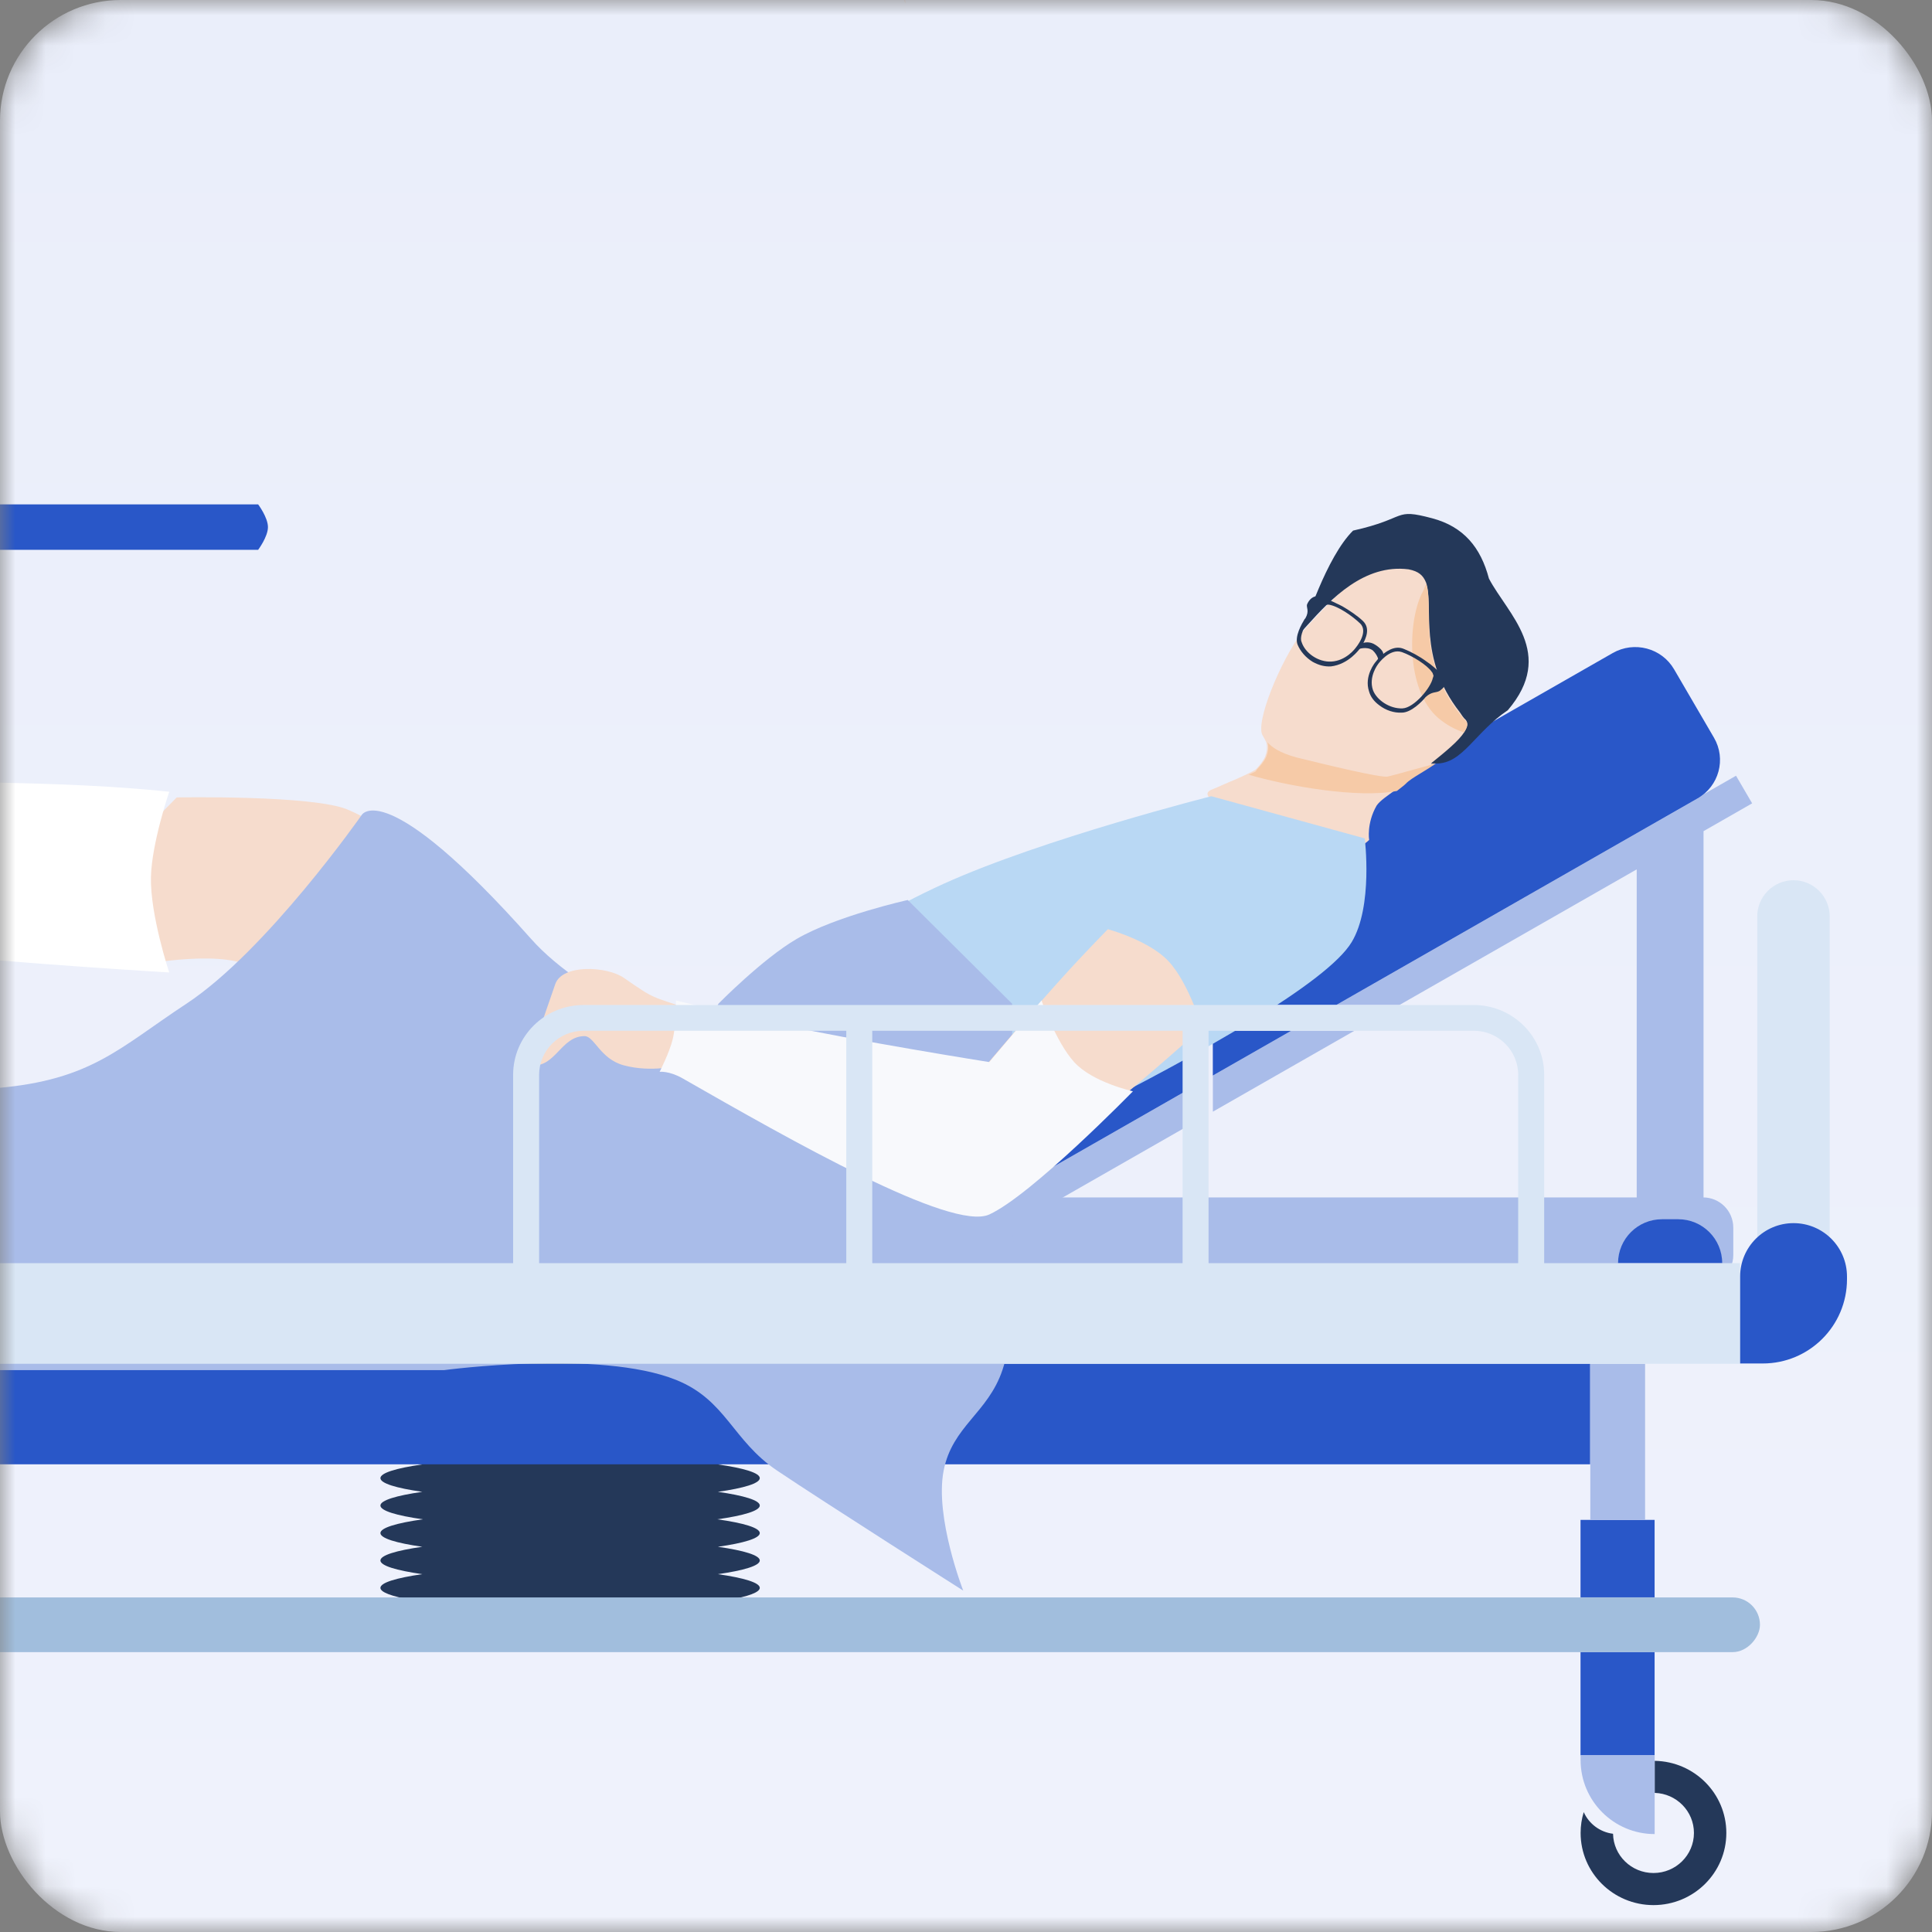 <?xml version="1.0" encoding="UTF-8"?> <svg xmlns="http://www.w3.org/2000/svg" width="64" height="64" viewBox="0 0 64 64" fill="none"><rect x="0" y="0" width="64" height="64" fill="#808080" stroke="none"/><mask id="mask0_19437_26191" style="mask-type:alpha" maskUnits="userSpaceOnUse" x="0" y="0" width="64" height="64"><rect width="64" height="64" rx="4" fill="#EAEEFA"></rect></mask><g mask="url(#mask0_19437_26191)"><rect width="64" height="64" rx="4" fill="url(#paint0_linear_19437_26191)"></rect><path d="M-25.201 41.849C-25.201 40.643 -24.224 39.666 -23.018 39.666H56.417C56.969 39.666 57.417 40.114 57.417 40.666V41.576C57.417 42.129 56.969 42.576 56.417 42.576H-24.473C-24.875 42.576 -25.201 42.251 -25.201 41.849Z" fill="#A9BCE9"></path><path d="M11.525 26.822C12.67 27.312 13.924 28.276 13.924 28.276L21.077 35.21L11.525 34.759C11.525 34.759 8.483 32.114 8.254 31.997C7.173 31.444 4.437 31.997 4.437 31.997L3.237 29.073L5.855 26.416C5.855 26.416 10.38 26.33 11.525 26.822Z" fill="#F6DCCD"></path><path fill-rule="evenodd" clip-rule="evenodd" d="M54.814 58.33C56.128 58.351 57.187 59.412 57.187 60.719C57.187 62.039 56.106 63.109 54.774 63.109C53.441 63.109 52.36 62.039 52.36 60.719C52.36 60.478 52.396 60.246 52.463 60.028C52.633 60.412 52.998 60.692 53.434 60.746C53.448 61.467 54.043 62.046 54.774 62.046C55.514 62.046 56.114 61.452 56.114 60.719C56.114 59.999 55.535 59.413 54.814 59.392V58.33Z" fill="#243859"></path><path fill-rule="evenodd" clip-rule="evenodd" d="M25.037 42.761C24.831 42.875 24.393 42.979 23.781 43.066C24.649 43.19 25.169 43.348 25.169 43.52C25.169 43.692 24.649 43.849 23.781 43.974C24.649 44.098 25.169 44.256 25.169 44.427C25.169 44.599 24.649 44.757 23.781 44.881C24.649 45.005 25.169 45.163 25.169 45.335C25.169 45.507 24.649 45.664 23.781 45.789C24.649 45.913 25.169 46.071 25.169 46.242C25.169 46.414 24.649 46.572 23.781 46.696C24.649 46.82 25.169 46.978 25.169 47.15C25.169 47.322 24.649 47.48 23.781 47.604C24.649 47.728 25.169 47.886 25.169 48.057C25.169 48.229 24.649 48.387 23.781 48.511C24.649 48.635 25.169 48.793 25.169 48.965C25.169 49.137 24.649 49.295 23.781 49.419C24.649 49.543 25.169 49.701 25.169 49.872C25.169 50.045 24.642 50.204 23.763 50.329C24.642 50.453 25.169 50.612 25.169 50.785C25.169 50.957 24.649 51.115 23.781 51.239C24.649 51.363 25.169 51.521 25.169 51.693C25.169 51.864 24.649 52.022 23.781 52.146C24.649 52.271 25.169 52.428 25.169 52.6C25.169 52.747 24.787 52.885 24.131 52.999H13.641C12.985 52.885 12.602 52.747 12.602 52.6C12.602 52.428 13.122 52.271 13.99 52.146C13.122 52.022 12.602 51.864 12.602 51.693C12.602 51.521 13.122 51.363 13.99 51.239C13.122 51.115 12.602 50.957 12.602 50.785C12.602 50.612 13.129 50.453 14.008 50.329C13.129 50.204 12.602 50.045 12.602 49.872C12.602 49.701 13.122 49.543 13.99 49.419C13.122 49.295 12.602 49.137 12.602 48.965C12.602 48.793 13.122 48.635 13.99 48.511C13.122 48.387 12.602 48.229 12.602 48.057C12.602 47.886 13.122 47.728 13.99 47.604C13.122 47.48 12.602 47.322 12.602 47.15C12.602 46.978 13.122 46.82 13.99 46.696C13.122 46.572 12.602 46.414 12.602 46.242C12.602 46.071 13.122 45.913 13.99 45.789C13.122 45.664 12.602 45.507 12.602 45.335C12.602 45.163 13.122 45.005 13.99 44.881C13.122 44.757 12.602 44.599 12.602 44.427C12.602 44.256 13.122 44.098 13.99 43.974C13.122 43.849 12.602 43.692 12.602 43.52C12.602 43.348 13.122 43.19 13.99 43.066C13.379 42.979 12.94 42.875 12.734 42.761H25.037Z" fill="#243859"></path><rect width="70.954" height="3.333" transform="matrix(-1 0 0 1 52.676 45.174)" fill="#2957C8"></rect><path fill-rule="evenodd" clip-rule="evenodd" d="M52.357 50.348H54.811V52.914H52.357V50.348ZM52.357 54.726H54.811V58.148H52.357V54.726Z" fill="#2957C8"></path><rect width="1.815" height="5.172" transform="matrix(-1 0 0 1 54.496 45.177)" fill="#A9BCE9"></rect><path d="M54.813 58.148H52.359V58.303C52.359 59.658 53.458 60.756 54.813 60.756V58.148Z" fill="#A9BCE9"></path><path fill-rule="evenodd" clip-rule="evenodd" d="M56.449 26.303C56.383 26.357 56.312 26.407 56.236 26.45L44.268 33.292H46.358L54.218 28.799V41.23H56.432V27.533L58.042 26.612L57.508 25.697L56.449 26.303ZM44.867 34.145L40.178 36.826V35.631L42.777 34.145H44.867ZM39.317 36.123V37.318L31.4 41.844H29.311L39.317 36.123Z" fill="#A9BCE9"></path><path d="M57.05 41.845C57.05 41.041 56.398 40.389 55.594 40.389H55.056C54.252 40.389 53.6 41.041 53.6 41.845H57.05Z" fill="#2957C8"></path><path fill-rule="evenodd" clip-rule="evenodd" d="M53.425 21.632C54.137 21.226 55.046 21.467 55.456 22.171L56.778 24.438C57.189 25.142 56.945 26.043 56.234 26.449L44.267 33.291H33.033L53.425 21.632ZM28.175 36.069L27.804 36.281H18V41.843H27.719L27.719 41.843H28.175V36.069ZM31.543 34.144L29.036 35.577V41.843H29.309L39.316 36.122V34.144H31.543ZM40.176 35.63V34.144H42.776L40.176 35.63ZM17.139 41.843V36.281H-19.496C-20.404 36.281 -21.14 37.01 -21.14 37.908V40.784C-21.14 41.369 -20.661 41.843 -20.07 41.843H17.139Z" fill="#2957C8"></path><path d="M60.611 30.36C60.611 29.697 60.074 29.159 59.411 29.159C58.748 29.159 58.211 29.697 58.211 30.36V42.203H60.611V30.36Z" fill="#D9E6F5"></path><rect width="82.197" height="1.812" rx="0.906" transform="matrix(-1 0 0 1 58.301 52.917)" fill="#A1BEDD"></rect><path d="M30.844 37.078C30.647 36.902 30.335 36.923 30.147 37.066C30.048 37.133 29.978 37.238 29.931 37.352C29.884 37.466 29.857 37.589 29.83 37.714L29.749 38.088C29.735 38.15 29.722 38.21 29.725 38.267C29.728 38.323 29.753 38.375 29.791 38.418C29.87 38.506 29.988 38.56 30.1 38.62C30.214 38.679 30.328 38.736 30.446 38.779C30.679 38.868 30.943 38.9 31.169 38.794C31.28 38.743 31.381 38.666 31.439 38.561C31.498 38.458 31.512 38.333 31.478 38.218C31.445 38.104 31.368 38.003 31.262 37.949C31.209 37.922 31.151 37.905 31.09 37.896C31.061 37.892 31.027 37.889 30.992 37.883C30.975 37.878 30.956 37.878 30.93 37.854C30.902 37.819 30.917 37.787 30.921 37.773C30.98 37.655 31.013 37.542 31.002 37.413C30.993 37.289 30.937 37.166 30.844 37.078ZM30.844 37.078C31.034 37.248 31.097 37.556 30.989 37.795C30.954 37.81 31.038 37.818 31.101 37.826C31.167 37.836 31.234 37.855 31.295 37.886C31.419 37.95 31.51 38.068 31.546 38.199C31.585 38.33 31.569 38.477 31.501 38.596C31.433 38.717 31.32 38.803 31.198 38.858C31.076 38.914 30.94 38.937 30.806 38.931C30.673 38.924 30.544 38.89 30.421 38.846C30.298 38.8 30.181 38.742 30.067 38.683C29.956 38.622 29.832 38.569 29.737 38.465C29.691 38.413 29.657 38.343 29.654 38.272C29.65 38.2 29.666 38.135 29.679 38.073L29.76 37.699C29.787 37.574 29.815 37.447 29.866 37.325C29.916 37.204 29.991 37.084 30.107 37.007C30.344 36.861 30.654 36.91 30.844 37.078Z" fill="black"></path><path d="M45.355 27.825C43.865 29.213 39.068 28.075 39.068 28.075C39.068 28.075 38.831 27.126 40.075 26.529C40.174 26.462 39.815 26.297 40.137 26.157C40.379 26.063 40.66 25.925 40.902 25.831C41.223 25.691 41.504 25.553 41.604 25.487L41.623 25.465C41.72 25.358 41.837 25.229 41.91 25.062C41.964 24.916 41.996 24.75 41.946 24.589C41.922 24.529 41.877 24.45 41.831 24.37C41.562 23.975 42.398 21.927 43.127 20.948C43.186 20.883 43.244 20.819 43.302 20.754C44.06 19.916 45.907 17.917 47.379 18.105C48.851 18.293 49.032 22.763 48.883 23.794C48.81 24.35 48.279 24.807 47.722 25.164C47.702 25.185 47.683 25.207 47.661 25.188C47.184 25.499 46.724 25.748 46.528 25.922C46.489 25.965 46.37 26.053 46.232 26.163C45.994 26.339 45.716 26.517 45.602 26.687C45.263 27.278 45.355 27.825 45.355 27.825Z" fill="#F6DCCD"></path><path d="M47.567 25.292C47.504 25.275 47.444 25.299 47.403 25.301C47.422 25.279 47.422 25.279 47.441 25.258C47.875 24.908 48.328 24.537 48.498 24.262C48.612 24.092 48.647 23.968 48.558 23.85C48.472 23.773 48.426 23.693 48.359 23.595C46.944 21.789 47.51 20.083 47.241 19.3C47.145 19.06 46.994 18.924 46.661 18.86C45.19 18.672 44.082 19.855 43.325 20.692C43.266 20.756 43.208 20.821 43.15 20.885C43.243 20.696 43.923 18.47 44.822 17.577C46.659 17.167 46.138 16.822 47.44 17.168C48.488 17.447 49.05 18.134 49.323 19.166C49.944 20.349 51.55 21.648 49.949 23.526C48.851 24.262 48.452 25.307 47.567 25.292Z" fill="#243859"></path><path d="M47.754 23.873C48.033 24.084 48.286 24.193 48.496 24.264C48.591 24.116 48.645 23.97 48.558 23.892C47.345 22.535 47.336 21.216 47.329 20.278C47.327 19.894 47.324 19.573 47.24 19.34C47.229 19.365 47.218 19.394 47.206 19.426C47.178 19.499 47.146 19.586 47.093 19.674C46.613 20.682 46.575 23.015 47.754 23.873Z" fill="#F6CAA7"></path><path d="M47.082 25.602C47.232 25.511 47.398 25.409 47.564 25.295C47.503 25.298 47.465 25.3 47.442 25.326C47.229 25.383 46.986 25.45 46.759 25.513C46.383 25.617 46.048 25.71 45.961 25.727C45.695 25.761 43.963 25.341 42.941 25.089C42.376 24.934 42.119 24.743 41.987 24.587C42.037 24.748 42.005 24.913 41.951 25.059C41.877 25.227 41.761 25.355 41.664 25.463L41.644 25.484C41.623 25.508 41.617 25.522 41.612 25.532C41.6 25.558 41.598 25.562 41.366 25.663C42.663 26.044 44.991 26.453 46.275 26.201C46.312 26.172 46.347 26.144 46.38 26.118C46.471 26.048 46.542 25.992 46.57 25.961C46.664 25.857 46.854 25.741 47.082 25.602Z" fill="#F6CAA7"></path><path d="M29.985 0.123C29.958 0.011 29.966 -0.08 29.967 -0.199C29.966 -0.08 29.986 0.004 29.985 0.123Z" fill="#F6CAA7"></path><path d="M47.898 22.541C47.907 22.422 47.413 22.029 47.413 22.029C47.373 21.991 47.314 21.959 47.234 21.899C47.035 21.75 46.733 21.586 46.509 21.498C46.184 21.355 45.871 21.609 45.69 21.777L45.574 21.922C45.551 21.943 45.181 22.398 45.352 22.906C45.401 23.082 45.515 23.235 45.694 23.366C45.912 23.533 46.178 23.619 46.431 23.607C46.746 23.611 47.11 23.236 47.226 23.091C47.43 22.902 47.572 22.954 47.682 22.89C47.837 22.782 47.908 22.68 47.898 22.541ZM46.463 23.466C46.042 23.487 45.603 23.191 45.481 22.86C45.327 22.411 45.652 21.997 45.652 21.997C45.652 21.997 46.029 21.462 46.438 21.601C46.785 21.723 47.286 22.035 47.436 22.266C47.456 22.285 47.465 22.314 47.472 22.344C47.492 22.363 47.489 22.403 47.463 22.463C47.397 22.785 46.842 23.448 46.463 23.466Z" fill="#243859"></path><path d="M45.048 21.487L45.064 21.39C45.064 21.39 45.086 21.369 45.129 21.367C45.251 21.142 45.402 20.816 45.148 20.57C44.971 20.4 44.691 20.214 44.47 20.086C44.402 20.047 44.287 19.996 44.287 19.996C44.287 19.996 43.721 19.705 43.591 19.752C43.442 19.779 43.348 19.903 43.297 20.025C43.268 20.126 43.385 20.239 43.24 20.486L43.218 20.507C43.121 20.671 42.879 21.081 42.984 21.354C43.073 21.569 43.246 21.779 43.487 21.926C43.689 22.036 43.875 22.086 44.086 22.076C44.68 22.006 45.025 21.508 45.048 21.487ZM44.098 21.916C43.676 21.937 43.236 21.64 43.117 21.268C42.992 20.976 43.489 20.254 43.797 20.08C43.842 20.038 43.954 20.032 44.011 20.029C44.323 20.073 44.803 20.408 45.057 20.654C45.351 20.938 44.911 21.457 44.911 21.457C44.911 21.457 44.605 21.891 44.098 21.916Z" fill="#243859"></path><path d="M45.814 21.712L45.67 21.894C45.67 21.894 45.653 21.716 45.474 21.544C45.267 21.397 44.993 21.507 44.993 21.507L45.001 21.354C45.001 21.354 45.029 21.328 45.083 21.326C45.194 21.272 45.383 21.241 45.564 21.363C45.901 21.582 45.814 21.712 45.814 21.712Z" fill="#243859"></path><path d="M40.127 26.376L45.209 27.773C45.209 27.773 45.493 30.023 44.776 31.209C43.154 33.895 28.124 40.554 28.124 40.554L23.258 34.002C23.258 34.002 27.951 30.773 31.26 29.276C34.578 27.775 40.127 26.376 40.127 26.376Z" fill="#B9D8F4"></path><path d="M26.393 31.102C27.707 30.338 30.07 29.814 30.07 29.814L33.53 33.251V40.554C33.53 40.554 33.81 43.594 33.206 45.387C32.725 46.813 31.546 47.241 31.259 48.717C30.959 50.261 31.908 52.691 31.908 52.691C31.908 52.691 27.309 49.768 25.745 48.717C24.257 47.718 24.058 46.377 22.393 45.71C19.862 44.695 14.715 45.387 14.715 45.387H1.848H-12.209H-18.265C-18.265 45.387 -21.4 44.636 -21.4 40.554C-21.4 37.608 -21.693 33.137 -19.021 33.895C-17.672 34.278 -17.244 35.371 -15.885 35.721C-12.966 36.473 -10.143 35.471 -6.478 35.721C-3.933 35.894 -2.585 36.258 -0.098 36.043C3.029 35.773 3.953 34.712 6.173 33.251C8.837 31.496 11.982 26.997 11.982 26.997C11.982 26.997 12.75 25.648 17.593 31.102C19.387 33.124 23.15 34.539 23.15 34.539L23.798 33.251C23.798 33.251 25.255 31.765 26.393 31.102Z" fill="#A9BCE9"></path><path d="M39.368 30.349L37.855 29.597C37.855 29.597 36.383 31.083 35.476 32.068C34.344 33.296 32.664 35.29 32.664 35.29C32.664 35.29 30.491 35.089 28.988 34.645C26.681 33.964 25.209 34.258 22.933 33.464C21.524 32.973 21.744 33.142 20.662 32.39C20.115 32.01 18.62 31.925 18.392 32.605C18.068 33.571 17.418 35.274 17.634 35.29C18.407 35.348 18.589 34.323 19.364 34.323C19.689 34.323 19.878 35.078 20.662 35.29C21.599 35.543 22.5 35.29 22.5 35.29C22.5 35.29 31.799 40.231 32.664 39.694C35.975 37.638 40.45 33.464 40.45 33.464L39.368 30.349Z" fill="#F6DCCD"></path><path d="M42.504 29.67C40.382 26.311 36.351 30.686 36.351 30.686C36.351 30.686 37.952 31.046 38.7 31.833C39.406 32.575 39.879 34.218 39.879 34.218C39.879 34.218 44.112 32.217 42.504 29.67Z" fill="#B9D8F4"></path><path d="M5 29.056C5.025 27.928 5.606 26.228 5.606 26.228C5.606 26.228 5.418 26.209 5.298 26.197C0.869 25.758 -4.334 26.044 -5.636 25.602C-7.657 24.917 -10.184 22.457 -10.184 22.457C-10.184 22.457 -10.43 23.541 -10.776 24.151C-11.283 25.047 -12.879 26.415 -12.879 26.415C-12.879 26.415 -11.031 29.303 -9.155 30.508C-7.192 31.77 -4.784 31.365 -2.833 31.563C0.734 31.926 5.605 32.214 5.605 32.214C5.605 32.214 4.973 30.312 5 29.056Z" fill="white"></path><path d="M8.552 18.213H-22.254H-22.59V17.568V16.709H8.552C8.552 16.709 8.876 17.141 8.876 17.461C8.876 17.78 8.552 18.213 8.552 18.213Z" fill="#2957C8"></path><path d="M35.583 35.183C34.977 34.514 34.502 33.143 34.502 33.143L32.772 35.183C32.772 35.183 28.404 34.491 25.635 33.894C24.364 33.62 22.391 33.143 22.391 33.143C22.391 33.143 22.404 33.941 22.283 34.431C22.175 34.87 21.851 35.505 21.851 35.505C21.851 35.505 22.169 35.469 22.608 35.72C26.176 37.761 31.522 40.804 32.772 40.231C34.178 39.587 37.53 36.15 37.53 36.15C37.53 36.15 36.194 35.858 35.583 35.183Z" fill="#F8F9FC"></path><path fill-rule="evenodd" clip-rule="evenodd" d="M50.292 35.604C50.292 34.798 49.632 34.145 48.818 34.145H40.035V41.844H50.292V35.604ZM51.153 41.844V35.604C51.153 34.328 50.107 33.292 48.818 33.292H19.332C18.043 33.292 16.998 34.328 16.998 35.604V41.844H-23.517V45.177H57.639V41.844H51.153ZM17.859 41.844V35.604C17.859 34.798 18.518 34.145 19.332 34.145H28.034V41.844H17.859ZM28.895 41.844V34.145H39.175V41.844H28.895Z" fill="#D9E6F5"></path><path d="M61.184 42.287C61.184 41.31 60.391 40.518 59.414 40.518C58.436 40.518 57.644 41.31 57.644 42.287V45.167H58.394C59.935 45.167 61.184 43.918 61.184 42.377V42.287Z" fill="#2957C8"></path></g><defs><linearGradient id="paint0_linear_19437_26191" x1="32" y1="0" x2="32" y2="64" gradientUnits="userSpaceOnUse"><stop stop-color="#EAEEFA"></stop><stop offset="1" stop-color="#EFF2FC"></stop></linearGradient></defs></svg> 